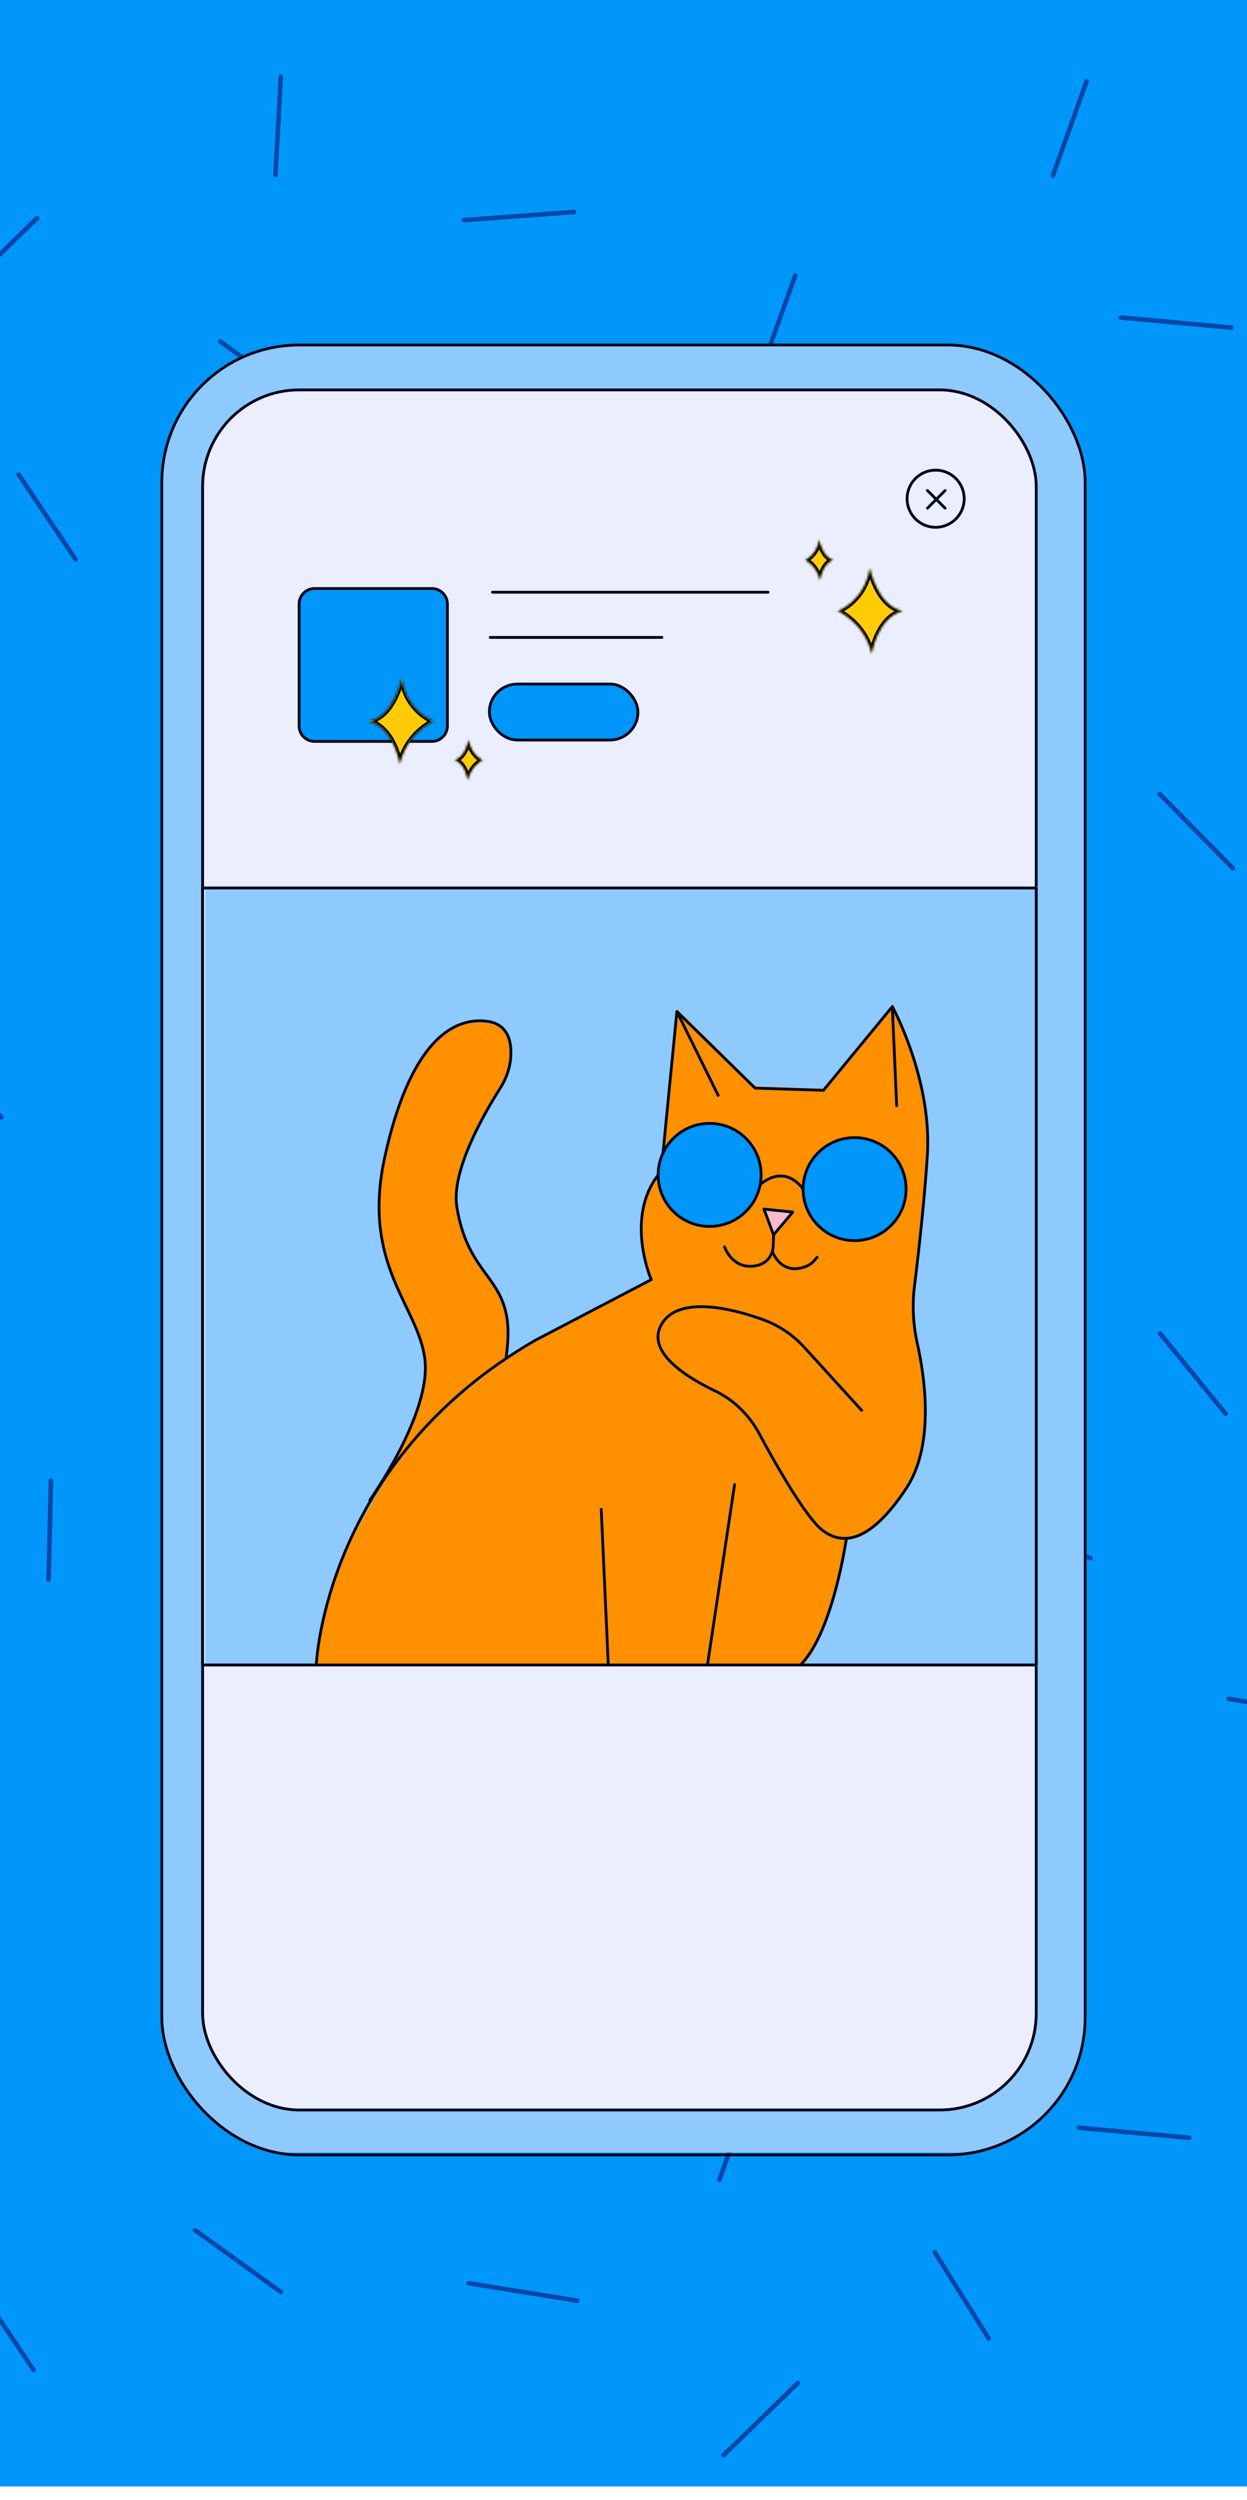 <svg xmlns="http://www.w3.org/2000/svg" width="552" height="1106" fill="none"><rect width="100%" height="100%" fill="#333333" stroke="none"/><g clip-path="url(#a)"><path fill="#fff" d="M0 0h552v1106H0z"/><g clip-path="url(#b)"><path fill="#0096FA" d="M771 0v1100H0V0z"/><path stroke="#0045A8" stroke-linecap="round" stroke-width="2" d="m353.157 1054.25-32.9 31.96M16.375 96.55l-32.9 31.961M-10.41 1010.78l25.23 37.6M8.271 209.965l25.23 37.599M321.396 698.789l14.948-41.728M131.842 611.125l32.458 32.909M-31.876 461.34.582 494.249M270.52 443.293l32.457 32.909M513.285 351.195l32.458 32.91M22.549 655.059l-1.032 43.79M318.412 964.375l14.948-41.728M337.095 163.559l14.948-41.729M447.368 878.5l14.948-41.728M466.05 77.691l14.948-41.728M437.658 1034.54l-23.937-38.264M456.34 233.727l-23.937-38.264M526.405 945.746l-48.93-4.469M545.088 144.934l-48.93-4.47M482.811 689.328l-44.979-17.725M460.719 460.055l-44.979-17.726M245.998 600.305l8.739-43.103M336.234 362.316l8.74-43.103M401.171 581.941l-10.884-42.714M542.549 625.43l-28.958-35.405M124.341 1013.95l-38.016-27.332M135.494 178.387l-38.016-27.331M235.371 894.582l-48.688 3.636M151.874 498.969l-48.688 3.635M123.144 382.566l-48.689 3.636M254.053 93.766 205.365 97.4M255.556 1017.82l-48.079-7.74M274.237 217.012l-48.078-7.747M158.912 291.105l2.438-43.454M393.275 782.391l2.438-43.454M103.225 878.223l2.437-43.454M121.906 77.414l2.438-43.454M591.991 759.41l-48.057-7.852M246.203 716.332l-48.057-7.852M122.974 710.98l-18.531 40.258"/></g><g clip-path="url(#c)"><g clip-path="url(#d)"><path fill="#8ECAFD" d="M842.621 152.273h-1140.59v800.023h1140.59V152.273Z"/><path fill="#FBE3EC" d="m207.865 375.815 43.539.219h194.627c.649 0-3.899-19.28-4.549-20.923-2.816-7.011-7.365-13.365-13.214-18.185-12.996-10.516-27.293-9.64-42.781-7.887 3.899-.438-11.697-15.117-13.538-16.542-7.798-6.134-17.654-9.53-27.402-9.968-9.422-.438-18.953 1.533-27.509 5.477-4.333 1.972-8.557 4.382-12.347 7.23-1.733 1.315-3.358 2.629-5.091 3.834-.325.219-4.224 2.958-2.816 3.287-14.404-3.396-30.109-5.587-44.622-2.629-25.885 5.258-45.489 29.577-49.496 55.977h5.307l-.108.11ZM207.865 703.795l43.539.219h194.627c.649 0-3.899-19.28-4.549-20.923-2.816-7.011-7.365-13.364-13.214-18.184-12.996-10.517-27.293-9.64-42.781-7.888 3.899-.438-11.697-15.117-13.538-16.541-7.798-6.135-17.654-9.531-27.402-9.969-9.422-.438-18.953 1.534-27.509 5.478-4.333 1.971-8.557 4.381-12.347 7.23-1.733 1.314-3.358 2.629-5.091 3.834-.325.219-4.224 2.957-2.816 3.286-14.404-3.396-30.109-5.587-44.622-2.629-25.885 5.258-45.489 29.577-49.496 55.978h5.307l-.108.109ZM289.906 534.225l-26.857.134H142.997c-.401 0 2.405-11.77 2.806-12.773 1.737-4.28 4.543-8.159 8.15-11.101 8.017-6.42 16.836-5.885 26.389-4.815-2.405-.268 7.215-9.229 8.351-10.098 4.81-3.745 10.889-5.819 16.902-6.086 5.812-.268 11.691.936 16.969 3.344 2.672 1.203 5.278 2.675 7.616 4.413 1.069.803 2.071 1.605 3.14 2.341.201.134 2.606 1.806 1.737 2.006 8.885-2.073 18.572-3.41 27.524-1.605 15.967 3.21 28.059 18.056 30.531 34.173h-3.273l.067.067ZM289.906 853.006l-26.857.134H142.997c-.401 0 2.405-11.77 2.806-12.773 1.737-4.28 4.543-8.159 8.15-11.101 8.017-6.42 16.836-5.885 26.389-4.815-2.405-.268 7.215-9.229 8.351-10.098 4.81-3.745 10.889-5.818 16.902-6.086 5.812-.267 11.691.936 16.969 3.344 2.672 1.204 5.278 2.675 7.616 4.414 1.069.802 2.071 1.605 3.14 2.34.201.134 2.606 1.806 1.737 2.006 8.885-2.073 18.572-3.41 27.524-1.605 15.967 3.21 28.059 18.057 30.531 34.174h-3.273l.067.066Z"/></g><rect width="369.014" height="760.953" x="89.686" y="172.492" fill="#EAEEFD" stroke="#00081C" stroke-width="1.25" rx="42.723"/><path fill="#0096FA" d="M191.743 260.367h-53.029a6.303 6.303 0 0 0-6.304 6.304v55.016a6.303 6.303 0 0 0 6.304 6.303h53.029a6.303 6.303 0 0 0 6.303-6.303v-55.016a6.303 6.303 0 0 0-6.303-6.304Z"/><path stroke="#00081C" stroke-linecap="round" stroke-linejoin="round" stroke-width="1.25" d="M191.183 260.367h-51.909a6.864 6.864 0 0 0-6.864 6.864v53.896a6.864 6.864 0 0 0 6.864 6.863h51.909a6.863 6.863 0 0 0 6.863-6.863v-53.896a6.864 6.864 0 0 0-6.863-6.864ZM217 282h76M218 262h122"/><path fill="#8ECAFD" d="M459.326 392.223H90.868v344.978h368.458V392.223Z"/><path fill="#FF9000" d="M163.668 666.395C141.248 704.087 140 736.741 140 736.741l23.668-70.346Z"/><path fill="#FF9000" d="M410.814 510.633c2.181-33.876-15.518-66.313-15.518-66.313l-30.534 37.305-30.285-.983-34.647-34.127-6.18 63.135-2.112 9.646c-14.859 19.384-3.09 46.677-3.09 46.677l-51.21 26.927a234.12 234.12 0 0 0-13.177 8.229l-25.559 20.162-24.083 25.533-23.241 42.859L140 737h215.174c14.064-14.949 19.766-55.729 19.766-55.729v-.045c6.77-.412 15.585-5.646 26.445-22.173 12.496-18.973 8.543-48.414 4.976-64.621-1.863-8.412-2.318-17.052-1.272-25.579 1.749-14.195 4.339-37.076 5.702-58.266l.023.046Z"/><path fill="#FF9000" d="M170.704 655.48a180.823 180.823 0 0 0-6.989 10.848c.204-.273 3.154-4.494 6.989-10.848ZM163.667 666.403s.024-.048.048-.048l-.024.048h-.024ZM202.178 534.464c-2.519-15.975 12.481-41.709 19.039-52.034 3.109-4.901 4.97-10.552 4.925-16.361-.046-6.082-2.179-12.436-10.484-13.525-16.611-2.201-34.584 11.414-45.272 59.659-10.688 48.244 14.728 65.922 17.678 89.862 1.951 15.931-9.508 38.283-17.383 51.422 12.231-17.632 29.342-35.787 53.26-51.762 5.673-37.17-16.226-32.065-21.763-67.261Z"/><path fill="#0096FA" d="M314.12 542.559c12.583 0 22.783-10.201 22.783-22.784 0-12.582-10.2-22.783-22.783-22.783-12.583 0-22.783 10.201-22.783 22.783 0 12.583 10.2 22.784 22.783 22.784ZM378.294 548.844c12.583 0 22.783-10.2 22.783-22.783 0-12.583-10.2-22.784-22.783-22.784-12.583 0-22.783 10.201-22.783 22.784 0 12.583 10.2 22.783 22.783 22.783Z"/><path stroke="#00081C" stroke-linecap="round" stroke-linejoin="round" stroke-width="1.25" d="M314.12 542.559c12.583 0 22.783-10.201 22.783-22.784 0-12.582-10.2-22.783-22.783-22.783-12.583 0-22.783 10.201-22.783 22.783 0 12.583 10.2 22.784 22.783 22.784ZM378.294 548.844c12.583 0 22.783-10.2 22.783-22.783 0-12.583-10.2-22.784-22.783-22.784-12.583 0-22.783 10.201-22.783 22.784 0 12.583 10.2 22.783 22.783 22.783Z"/><path stroke="#00081C" stroke-linecap="round" stroke-linejoin="round" stroke-width="1.25" d="M336.496 524.086s10.076-9.826 19.016 1.974"/><path fill="#F7BACF" d="m338.175 534.887 12.753 1.339-8.51 10.075-4.243-11.414Z"/><path stroke="#00081C" stroke-linecap="round" stroke-linejoin="round" stroke-width="1.25" d="m338.175 534.887 12.753 1.339-8.51 10.075-4.243-11.414ZM320.724 551.611s2.836 8.305 10.824 8.578c5.401.181 10.189-2.519 10.711-8.714l.182-5.174"/><path stroke="#00081C" stroke-linecap="round" stroke-linejoin="round" stroke-width="1.25" d="M342.032 553.953s3.881 10.643 14.841 6.263c1.816-.726 2.928-1.656 4.834-4.016"/><path stroke="#00081C" stroke-linecap="round" stroke-linejoin="round" stroke-width="1.25" d="m293.47 510.176 6.173-62.677 34.606 33.88 30.249.976 30.499-37.035s17.677 32.178 15.499 65.831c-1.362 21.036-3.949 43.752-5.696 57.844-1.044 8.487-.59 17.065 1.271 25.393 3.562 16.089 7.511 45.317-4.97 64.152-17.95 27.094-30.294 23.668-37.079 18.403-6.786-5.264-19.38-26.709-27.89-42.616-4.425-8.238-11.255-14.978-19.697-19.039-13.139-6.309-30.952-17.61-23.328-29.841 7.625-12.231 30.907-6.694 44.886-1.543a45.443 45.443 0 0 1 17.927 12.027l25.507 28.002M325.171 656.773l-11.913 79.152M266.147 667.711l3.087 68.214"/><path stroke="#00081C" stroke-linecap="round" stroke-linejoin="round" stroke-width="1.25" d="M374.663 680.594s-5.718 40.483-19.742 55.324M140 736.644s3.313-89.86 97.124-143.801l51.149-26.731s-11.755-27.095 3.086-46.339M317.909 484.58l-18.267-37.057M396.925 489.14l-1.929-43.796"/><path stroke="#00081C" stroke-linecap="round" stroke-linejoin="round" stroke-width="1.25" d="M163.691 663.664s27.345-38.373 24.395-62.314c-2.95-23.94-28.366-41.618-17.678-89.862 10.689-48.244 28.661-61.86 45.272-59.659 8.305 1.112 10.416 7.466 10.484 13.525.068 6.059-1.815 11.46-4.924 16.361-6.558 10.303-21.558 36.036-19.039 52.034 5.537 35.197 27.435 30.068 21.762 67.238"/><path stroke="#00081C" stroke-linecap="round" stroke-linejoin="round" stroke-width="1.25" d="M89.688 736.576V392.848h369.014v343.728H89.688ZM410.56 217.02l7.791 7.791M418.351 217.02l-7.792 7.791M414.171 233.275c6.983 0 12.644-5.661 12.644-12.644 0-6.982-5.661-12.643-12.644-12.643-6.982 0-12.643 5.661-12.643 12.643 0 6.983 5.661 12.644 12.643 12.644Z"/><rect width="65.75" height="24.75" x="216.625" y="302.625" fill="#0096FA" stroke="#00081C" stroke-width="1.25" rx="12.375"/><mask id="e" fill="#fff"><path d="M201.044 336.21c4.99 1.346 6.058 9.047 6.058 9.047 1.424-6.619 6.586-9.047 6.586-9.047v.032s-5.162-1.97-6.224-9.047c0 0-1.46 8.075-6.42 9.047"/></mask><path fill="#FFCB05" d="M201.044 336.21c4.99 1.346 6.058 9.047 6.058 9.047 1.424-6.619 6.586-9.047 6.586-9.047v.032s-5.162-1.97-6.224-9.047c0 0-1.46 8.075-6.42 9.047"/><path fill="#000" d="m207.102 345.257 1.222.263-2.46-.091 1.238-.172Zm6.586-9.047-.532-1.131 1.782-.838v1.969h-1.25Zm0 .032h1.25v1.815l-1.696-.647.446-1.168Zm-6.224-9.047-1.23-.222 2.466.037-1.236.185Zm-6.094 7.808c3.07.828 4.793 3.557 5.724 5.746a19.255 19.255 0 0 1 1.229 4.224l.012.078.003.023a.02.02 0 0 1 .001.007l.001.002v.001l-1.238.173-1.238.172v.001-.001l-.002-.01-.008-.052c-.007-.048-.02-.122-.037-.219a15.48 15.48 0 0 0-.176-.824 16.485 16.485 0 0 0-.847-2.596c-.85-1.998-2.156-3.793-4.075-4.311l.651-2.414Zm4.51 9.991c.774-3.597 2.569-6.068 4.175-7.637a14.05 14.05 0 0 1 2.12-1.71 10.083 10.083 0 0 1 .975-.566l.003-.001.001-.001c.001 0 .002 0 .534 1.131l.532 1.131.001-.001h.002l.001-.001-.002.001-.026.013c-.027.014-.07.036-.13.069-.119.065-.299.17-.523.317-.45.294-1.074.755-1.741 1.406-1.33 1.3-2.828 3.352-3.478 6.375l-2.444-.526Zm9.058-8.784v.032h-2.5v-.032h2.5Zm-1.25.032c-.446 1.168-.447 1.168-.448 1.168l-.001-.001-.003-.001-.008-.003a.248.248 0 0 0-.022-.009l-.065-.027a5.848 5.848 0 0 1-.212-.095 8.946 8.946 0 0 1-.7-.374 11.454 11.454 0 0 1-2.124-1.629c-1.598-1.547-3.301-4.051-3.877-7.89l2.472-.371c.486 3.237 1.895 5.256 3.143 6.464.63.61 1.227 1.02 1.657 1.273a6.084 6.084 0 0 0 .618.321l.021.009h.001l-.002-.001-.002-.001h-.001c-.001 0-.002-.001-.447 1.167Zm-6.224-9.047 1.23.223v.001l-.001.003-.001.007-.005.023a1.854 1.854 0 0 1-.015.08l-.06.284a20.78 20.78 0 0 1-1.362 4.061c-1.016 2.206-2.853 4.982-5.965 5.592l-.481-2.453c1.847-.363 3.22-2.111 4.175-4.184a18.325 18.325 0 0 0 1.192-3.56l.05-.231.01-.056.003-.012v-.001l1.23.223Z" mask="url(#e)"/><mask id="f" fill="#fff"><path d="M163.115 319.036c11.405 2.827 13.846 18.999 13.846 18.999 3.255-13.901 15.053-18.999 15.053-18.999v.068s-11.799-4.138-14.226-18.999c0 0-3.336 16.957-14.673 18.999"/></mask><path fill="#FFCB05" d="M163.115 319.036c11.405 2.827 13.846 18.999 13.846 18.999 3.255-13.901 15.053-18.999 15.053-18.999v.068s-11.799-4.138-14.226-18.999c0 0-3.336 16.957-14.673 18.999"/><path fill="#000" d="m176.961 338.035 1.217.285-2.453-.098 1.236-.187Zm15.053-18.999-.496-1.147 1.746-.754v1.901h-1.25Zm0 .068h1.25v1.763l-1.664-.583.414-1.18Zm-14.226-18.999-1.226-.241 2.46.04-1.234.201Zm-14.372 17.718c6.254 1.55 9.94 6.727 12.033 11.247a36.682 36.682 0 0 1 2.611 8.021c.046.234.08.419.102.548l.025.15.007.041.002.012v.004l.001.001-1.236.188-1.236.187-.001-.006-.004-.028-.021-.122a23.788 23.788 0 0 0-.091-.488 34.148 34.148 0 0 0-2.428-7.457c-1.978-4.272-5.215-8.595-10.366-9.871l.602-2.427Zm12.328 19.927c1.699-7.258 5.632-12.22 9.129-15.357a30.25 30.25 0 0 1 4.603-3.414 22.775 22.775 0 0 1 1.46-.812 17 17 0 0 1 .415-.202l.117-.054a.65.65 0 0 0 .033-.015l.011-.004.003-.002.002-.001.497 1.147.496 1.148.001-.001-.002.001a27.864 27.864 0 0 0-5.966 4.069c-3.217 2.887-6.81 7.424-8.365 14.067l-2.434-.57Zm17.52-18.714v.068h-2.5v-.068h2.5Zm-1.25.068c-.414 1.18-.415 1.179-.415 1.179h-.002l-.004-.002-.011-.004a.613.613 0 0 1-.036-.013l-.12-.046a12.607 12.607 0 0 1-.422-.174 18.792 18.792 0 0 1-1.467-.72 24.439 24.439 0 0 1-4.556-3.212c-3.433-3.052-7.16-8.048-8.427-15.805l2.468-.403c1.16 7.104 4.546 11.607 7.62 14.339a21.893 21.893 0 0 0 4.086 2.883c.537.292.975.496 1.272.625a8.998 8.998 0 0 0 .413.168l.016.006h.001-.002s-.001-.001-.414 1.179Zm-14.226-18.999c1.227.242 1.226.242 1.226.243v.001l-.001.004-.002.012-.009.043a26.682 26.682 0 0 1-.165.725c-.118.487-.298 1.18-.551 2.015-.504 1.668-1.299 3.922-2.465 6.251-2.3 4.592-6.215 9.806-12.484 10.935l-.444-2.46c5.068-.913 8.49-5.198 10.692-9.595 1.085-2.166 1.832-4.278 2.308-5.854a35.369 35.369 0 0 0 .634-2.395 20.555 20.555 0 0 1 .033-.16l.002-.006v-.001.001l1.226.241Z" mask="url(#f)"/><mask id="g" fill="#fff"><path d="M369.019 247.71c-4.989 1.346-6.057 9.047-6.057 9.047-1.424-6.619-6.586-9.047-6.586-9.047v.032s5.162-1.97 6.224-9.047c0 0 1.459 8.075 6.419 9.047"/></mask><path fill="#FFCB05" d="M369.019 247.71c-4.989 1.346-6.057 9.047-6.057 9.047-1.424-6.619-6.586-9.047-6.586-9.047v.032s5.162-1.97 6.224-9.047c0 0 1.459 8.075 6.419 9.047"/><path fill="#000" d="m362.962 256.757-1.222.263 2.46-.091-1.238-.172Zm-6.586-9.047.532-1.131-1.782-.838v1.969h1.25Zm0 .032h-1.25v1.815l1.696-.647-.446-1.168Zm6.224-9.047 1.23-.222-2.466.037 1.236.185Zm6.094 7.808c-3.071.828-4.794 3.557-5.725 5.746a19.13 19.13 0 0 0-1.181 3.95c-.022.116-.037.209-.048.274a13.406 13.406 0 0 1-.015.101l-.001.007v.003c-.001.001-.001.001 1.238.173l1.238.172v.001-.001l.001-.01.008-.052c.008-.048.02-.122.038-.219a16.697 16.697 0 0 1 1.022-3.42c.851-1.998 2.156-3.793 4.076-4.311l-.651-2.414Zm-4.51 9.991c-.774-3.597-2.569-6.068-4.176-7.637a14.05 14.05 0 0 0-2.119-1.71 10.337 10.337 0 0 0-.888-.522l-.061-.031a.267.267 0 0 0-.027-.013l-.003-.001-.001-.001-.533 1.131-.533 1.131-.001-.001h-.001l-.002-.001.003.001.026.013c.026.014.07.036.129.069.119.065.299.17.524.317.45.294 1.073.755 1.74 1.406 1.331 1.3 2.828 3.352 3.479 6.375l2.444-.526Zm-9.058-8.784v.032h2.5v-.032h-2.5Zm1.25.032.447 1.168.002-.001.003-.001.008-.003a8.77 8.77 0 0 0 .998-.505 11.455 11.455 0 0 0 2.125-1.629c1.598-1.547 3.301-4.051 3.877-7.89l-2.472-.371c-.486 3.237-1.895 5.256-3.144 6.464a8.891 8.891 0 0 1-1.656 1.273 6.437 6.437 0 0 1-.618.321l-.022.009c-.001 0-.001 0 0 0l.002-.001.002-.001h.001c.001 0 .001-.001.447 1.167Zm6.224-9.047-1.23.223v.004l.002.007.004.023.016.08a19.844 19.844 0 0 0 .309 1.274c.226.816.585 1.923 1.113 3.071 1.015 2.206 2.852 4.982 5.965 5.592l.481-2.453c-1.848-.363-3.221-2.111-4.175-4.184a18.096 18.096 0 0 1-.975-2.694 17.653 17.653 0 0 1-.267-1.097l-.011-.056-.002-.012v-.001l-1.23.223Z" mask="url(#g)"/><mask id="h" fill="#fff"><path d="M399.723 270.271c-11.405 2.826-13.846 18.998-13.846 18.998-3.255-13.9-15.053-18.998-15.053-18.998v.067s11.798-4.137 14.226-18.998c0 0 3.336 16.957 14.673 18.998"/></mask><path fill="#FFCB05" d="M399.723 270.271c-11.405 2.826-13.846 18.998-13.846 18.998-3.255-13.9-15.053-18.998-15.053-18.998v.067s11.798-4.137 14.226-18.998c0 0 3.336 16.957 14.673 18.998"/><path fill="#000" d="m385.877 289.269-1.217.285 2.453-.098-1.236-.187Zm-15.053-18.998.496-1.148-1.746-.754v1.902h1.25Zm0 .067h-1.25v1.763l1.664-.583-.414-1.18Zm14.226-18.998 1.226-.241-2.46.039 1.234.202Zm14.372 17.717c-6.254 1.55-9.94 6.727-12.033 11.248a36.619 36.619 0 0 0-2.713 8.568l-.026.15-.006.042-.002.012-.001.003v.002l1.236.187 1.236.188v-.001l.001-.005.004-.028.021-.122c.019-.11.049-.275.091-.488a34.232 34.232 0 0 1 2.427-7.458c1.979-4.272 5.216-8.595 10.367-9.871l-.602-2.427Zm-12.328 19.927c-1.699-7.258-5.633-12.219-9.129-15.357a30.367 30.367 0 0 0-4.603-3.414 23.175 23.175 0 0 0-1.46-.811 13.105 13.105 0 0 0-.565-.271l-.011-.005-.003-.002h-.002s-.001-.001-.497 1.147l-.496 1.147h-.001v-.001l.002.001.017.008.083.038c.075.035.192.091.344.168.304.154.751.393 1.302.724a27.932 27.932 0 0 1 4.22 3.132c3.217 2.886 6.81 7.424 8.365 14.066l2.434-.57Zm-17.52-18.713v.067h2.5v-.067h-2.5Zm1.25.067c.414 1.18.415 1.18.415 1.179h.002l.004-.002.011-.004.036-.013.12-.045c.101-.04.243-.097.422-.175.357-.155.861-.39 1.467-.719a24.451 24.451 0 0 0 4.556-3.213c3.433-3.051 7.159-8.048 8.426-15.805l-2.467-.403c-1.16 7.104-4.546 11.607-7.62 14.34a21.973 21.973 0 0 1-4.086 2.883c-.537.291-.975.495-1.272.624-.149.065-.262.11-.335.139l-.078.03-.016.005-.001.001h.001v-.001c.001 0 .002 0 .415 1.179Zm14.226-18.998c-1.227.241-1.227.242-1.226.242v.001l.001.004.002.012.009.043.033.155a37.43 37.43 0 0 0 .683 2.586c.504 1.668 1.299 3.922 2.465 6.25 2.3 4.592 6.215 9.806 12.484 10.936l.443-2.461c-5.067-.912-8.489-5.197-10.691-9.594-1.085-2.166-1.832-4.279-2.308-5.854a35.355 35.355 0 0 1-.515-1.882c-.054-.224-.093-.398-.119-.514a20.555 20.555 0 0 0-.033-.159l-.002-.006v-.001l-1.226.242Z" mask="url(#h)"/></g><rect width="408.75" height="800.688" x="71.625" y="152.625" stroke="#00081C" stroke-width="1.25" rx="60.785"/></g><defs><clipPath id="a"><path fill="#fff" d="M0 0h552v1106H0z"/></clipPath><clipPath id="b"><path fill="#fff" d="M771 0v1100H0V0z"/></clipPath><clipPath id="c"><rect width="410" height="801.938" x="71" y="152" fill="#fff" rx="61.41"/></clipPath><clipPath id="d"><path fill="#fff" d="M-297.969 152.273h1140.59v800.023h-1140.59z"/></clipPath></defs></svg>